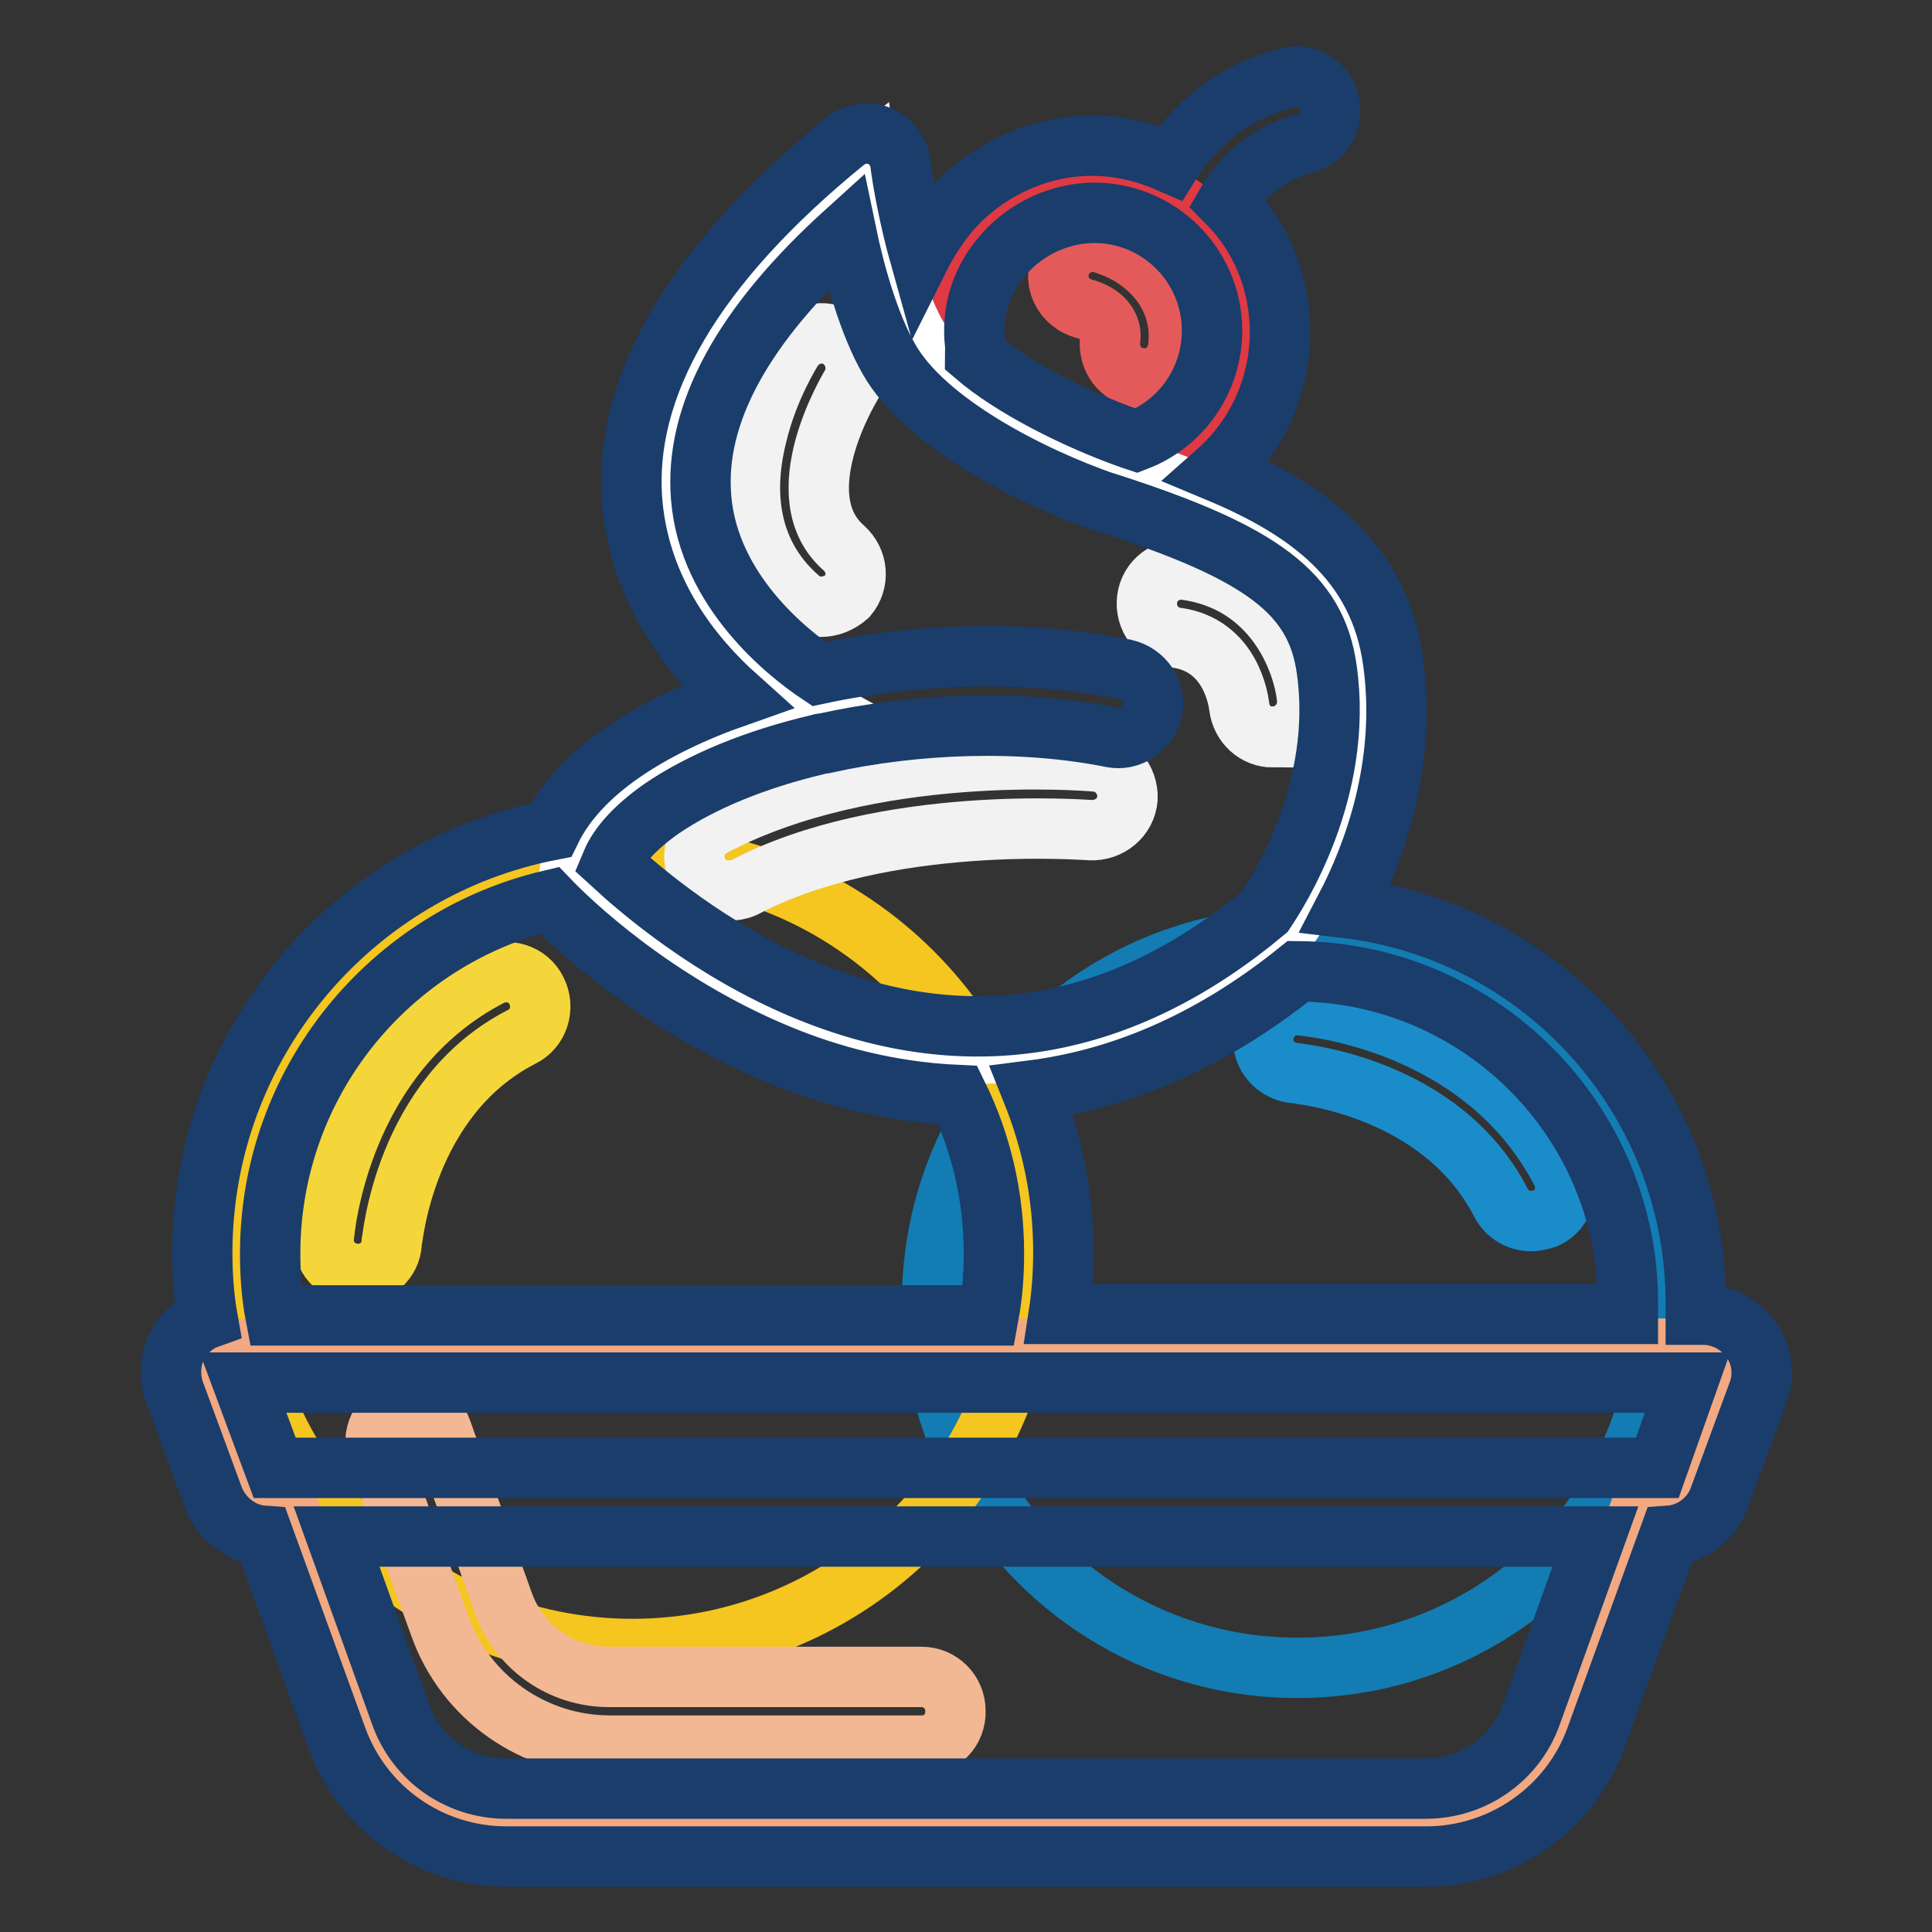 <?xml version="1.0" encoding="utf-8"?>
<!-- Svg Vector Icons : http://www.onlinewebfonts.com/icon -->
<!DOCTYPE svg PUBLIC "-//W3C//DTD SVG 1.1//EN" "http://www.w3.org/Graphics/SVG/1.1/DTD/svg11.dtd">
<svg version="1.1" xmlns="http://www.w3.org/2000/svg" xmlns:xlink="http://www.w3.org/1999/xlink" x="0px" y="0px" viewBox="0 0 256 256" enable-background="new 0 0 256 256" xml:space="preserve">
<rect x="0" y="0" width="256" height="256" fill="#333333" stroke="none"/>
<g> <path stroke-width="8" fill-opacity="0" stroke="#df3943"  d="M151.6,62.9c7.9-2.7,13.5-10.3,13.5-19.1c0-11.2-9.1-20.2-20.2-20.2c-11.2,0-21.6,9.7-20.2,22.4 C124.7,46.1,124.7,57,151.6,62.9"/> <path stroke-width="8" fill-opacity="0" stroke="#137cb2"  d="M123.5,172.6c0,26.7,21.6,48.4,48.4,48.4s48.4-21.6,48.4-48.4c0-26.7-21.6-48.4-48.4-48.4 S123.5,145.9,123.5,172.6z"/> <path stroke-width="8" fill-opacity="0" stroke="#f5c520"  d="M31.3,166c0,29,23.5,52.5,52.5,52.5s52.5-23.5,52.5-52.5s-23.5-52.5-52.5-52.5S31.3,137,31.3,166L31.3,166z "/> <path stroke-width="8" fill-opacity="0" stroke="#f2a880"  d="M225.8,178.7H30.2c-2.2,0-3.7,2.2-2.9,4.2l5.2,14.1c0.5,1.2,1.7,2,2.9,2h2.6l10.7,29.7 c2.8,7.7,10,12.8,18.2,12.8h121.9c8.2,0,15.5-5.1,18.2-12.8l10.7-29.7h2.6c1.3,0,2.5-0.8,2.9-2l5.2-14.1 C229.5,180.9,227.9,178.7,225.8,178.7z"/> <path stroke-width="8" fill-opacity="0" stroke="#f2b893"  d="M122.2,231.3H80.8c-10,0-19.1-6.3-22.5-15.8L50,192.6c-0.8-2.3,0.4-5,2.7-5.8c2.3-0.8,5,0.4,5.8,2.7 l8.2,22.9c2.1,5.9,7.7,9.8,14,9.8h41.4c2.5,0,4.5,2,4.5,4.5C126.7,229.2,124.7,231.3,122.2,231.3z"/> <path stroke-width="8" fill-opacity="0" stroke="#ffffff"  d="M75.6,114.8c0,0,45.9,49.9,95,8.2c0,0,12.2-16,9.4-35.8c-1.9-13.4-12.5-19.3-32-25.7 c-9.6-3.3-22.6-10-26.6-17.1c-4.5-8-6.6-23.3-6.6-23.3c-55.8,45.2-7.4,72.1-7.4,72.1C89.4,96.9,77.2,104.7,75.6,114.8z"/> <path stroke-width="8" fill-opacity="0" stroke="#f1f2f1"  d="M108.8,80.4c-1.1,0-2.1-0.4-2.9-1.1c-5.9-5.1-7.9-12.6-5.6-21.7c1.5-6.3,4.6-11.1,4.7-11.3 c1.4-2.1,4.2-2.8,6.3-1.4c2.1,1.4,2.7,4.2,1.4,6.3c-0.1,0.2-8.8,14.5-0.9,21.4c1.9,1.7,2.1,4.5,0.5,6.4 C111.3,79.9,110,80.4,108.8,80.4z M168.7,97.7c-2.3,0-4.2-1.7-4.5-4.1c-0.1-0.8-1.1-8.1-8.3-9.1c-2.5-0.3-4.2-2.6-3.9-5.1 c0.3-2.5,2.6-4.2,5.1-3.9c11.6,1.6,15.6,11.9,16.1,17.1c0.2,2.5-1.6,4.7-4.1,5H168.7z M96.5,118c-1.7,0-3.2-0.9-4-2.4 c-1.1-2.2-0.3-5,1.9-6.1c20.9-11.1,49.6-8.7,50.8-8.6c2.5,0.2,4.3,2.4,4.2,4.9c-0.2,2.5-2.4,4.3-4.9,4.2c-0.4,0-27.3-2.2-45.9,7.6 C97.9,117.9,97.2,118,96.5,118z"/> <path stroke-width="8" fill-opacity="0" stroke="#f5d63a"  d="M47.5,168.8h-0.4c-2.5-0.2-4.4-2.3-4.2-4.8c0.1-1,2-24.3,22.1-34.7c2.2-1.1,5-0.3,6.1,2 c1.1,2.2,0.3,5-2,6.1c-15.6,8-17.1,27.1-17.2,27.3C51.8,167,49.8,168.8,47.5,168.8z"/> <path stroke-width="8" fill-opacity="0" stroke="#1a8cca"  d="M202.9,161.8c-1.7,0-3.2-0.9-4-2.4c-8-15.6-27.1-17.1-27.3-17.2c-2.5-0.2-4.4-2.3-4.2-4.8 c0.2-2.5,2.3-4.4,4.8-4.2c1,0.1,24.3,2,34.7,22.1c1.1,2.2,0.3,5-2,6.1C204.3,161.6,203.5,161.8,202.9,161.8L202.9,161.8z"/> <path stroke-width="8" fill-opacity="0" stroke="#e45a5a"  d="M151.6,50.2c-0.2,0-0.4,0-0.6-0.1c-2.5-0.3-4.2-2.6-3.9-5.1c0.4-2.8-2.6-3.9-3.5-4.1 c-2.4-0.7-3.9-3.1-3.2-5.5c0.6-2.4,3.2-3.9,5.6-3.2c0.5,0.2,2.9,0.8,5.3,2.7c3.6,2.8,5.4,6.9,4.8,11.3 C155.8,48.5,153.8,50.2,151.6,50.2L151.6,50.2z"/> <path stroke-width="8" fill-opacity="0" stroke="#1a3d6b"  d="M232,177.5c-1.4-2-3.8-3.3-6.3-3.3h-1v-1.5c0-27-20.2-49.3-46.4-52.4c3.6-6.9,8.2-18.9,6.3-32.6 c-1.8-13.3-11.3-20.2-23.3-25.2c5.2-4.6,8.3-11.3,8.3-18.5c0-6.7-2.6-12.8-7-17.2c1.5-2.6,4.6-6.3,10.3-7.8 c2.4-0.6,3.9-3.1,3.2-5.5c-0.6-2.4-3.1-3.9-5.5-3.2c-8.2,2.1-13,7.3-15.5,11.3c-3.2-1.4-6.6-2.3-10.4-2.3c-7,0-13.8,3.1-18.6,8.4 c-1.7,2-3.1,4.1-4.2,6.3c-1.4-5-2.3-10-2.6-12.4c-0.2-1.6-1.3-3-2.8-3.6c-1.5-0.6-3.2-0.3-4.5,0.7C92,35,82.4,51.2,83.8,66.8 c1.1,11.8,8,20.3,13.8,25.5c-5.7,2-10.9,4.5-15.1,7.4c-4.5,3.1-7.7,6.6-9.5,10.3c-26.3,5.1-46.2,28.3-46.2,56 c0,2.9,0.2,5.9,0.7,8.7c-1.4,0.5-2.6,1.5-3.5,2.7c-1.4,2-1.7,4.7-0.9,7l5.2,14.1c1.1,2.8,3.7,4.8,6.6,5l9.7,26.7 C48,239.7,57,246,67.1,246H189c10,0,19.1-6.3,22.5-15.8l9.7-26.7c2.9-0.2,5.6-2.2,6.6-5l5.2-14.1 C233.8,182.2,233.5,179.5,232,177.5L232,177.5z M215.7,172.6v1.5h-75.4c0.4-2.6,0.6-5.4,0.6-8.2c0-7.6-1.5-14.7-4.2-21.4 c11-1.4,23-5.9,35.3-15.8C196.1,128.9,215.7,148.5,215.7,172.6z M129.2,45.6c-0.5-4.5,0.9-8.7,3.9-12c3-3.4,7.5-5.4,11.9-5.4 c8.6,0,15.6,7,15.6,15.6c0,6.5-4,12.3-10,14.6c-0.3-0.1-0.6-0.2-0.9-0.3c-7.3-2.6-15.6-6.8-20.5-11 C129.2,46.6,129.3,46.1,129.2,45.6z M87.6,107.2c5.4-3.7,12.6-6.6,20.6-8.5c0.3-0.1,0.7-0.2,1-0.2c12.2-2.7,26.1-3.2,38.1-0.8 c2.4,0.5,4.8-1.1,5.4-3.6c0.5-2.4-1.1-4.8-3.6-5.4c-12.9-2.6-27.5-2.2-40.6,0.6c-3.9-2.6-14.6-10.9-15.6-23.4 c-0.9-11,5.5-22.8,19.2-35.2c1.1,5.3,3,12.2,5.7,16.9c4.7,8.3,18.5,15.5,29,19.1h0.1c20.5,6.6,27.5,12,28.9,22 c2.3,16.1-6.6,29.7-8.2,32.1c-18.8,15.7-39.1,19.3-60.6,10.5c-12.7-5.2-22.2-13.4-26-16.9C82,112,84.2,109.6,87.6,107.2z  M72.8,119.3c2.3,2.4,13.6,13.5,30.3,20.4c6.7,2.8,14.8,5,23.8,5.4c3.1,6.3,4.8,13.4,4.8,21c0,2.8-0.2,5.5-0.7,8.2H36.5 c-0.5-2.6-0.7-5.4-0.7-8.2C35.8,143.3,51.7,124.3,72.8,119.3z M202.9,227.2c-2.1,5.9-7.7,9.8-14,9.8H67.1c-6.3,0-11.9-3.9-14-9.8 l-8.5-23.6h166.8L202.9,227.2z M219.6,194.5H36.4l-4.2-11.3h191.4L219.6,194.5z"/></g>
</svg>